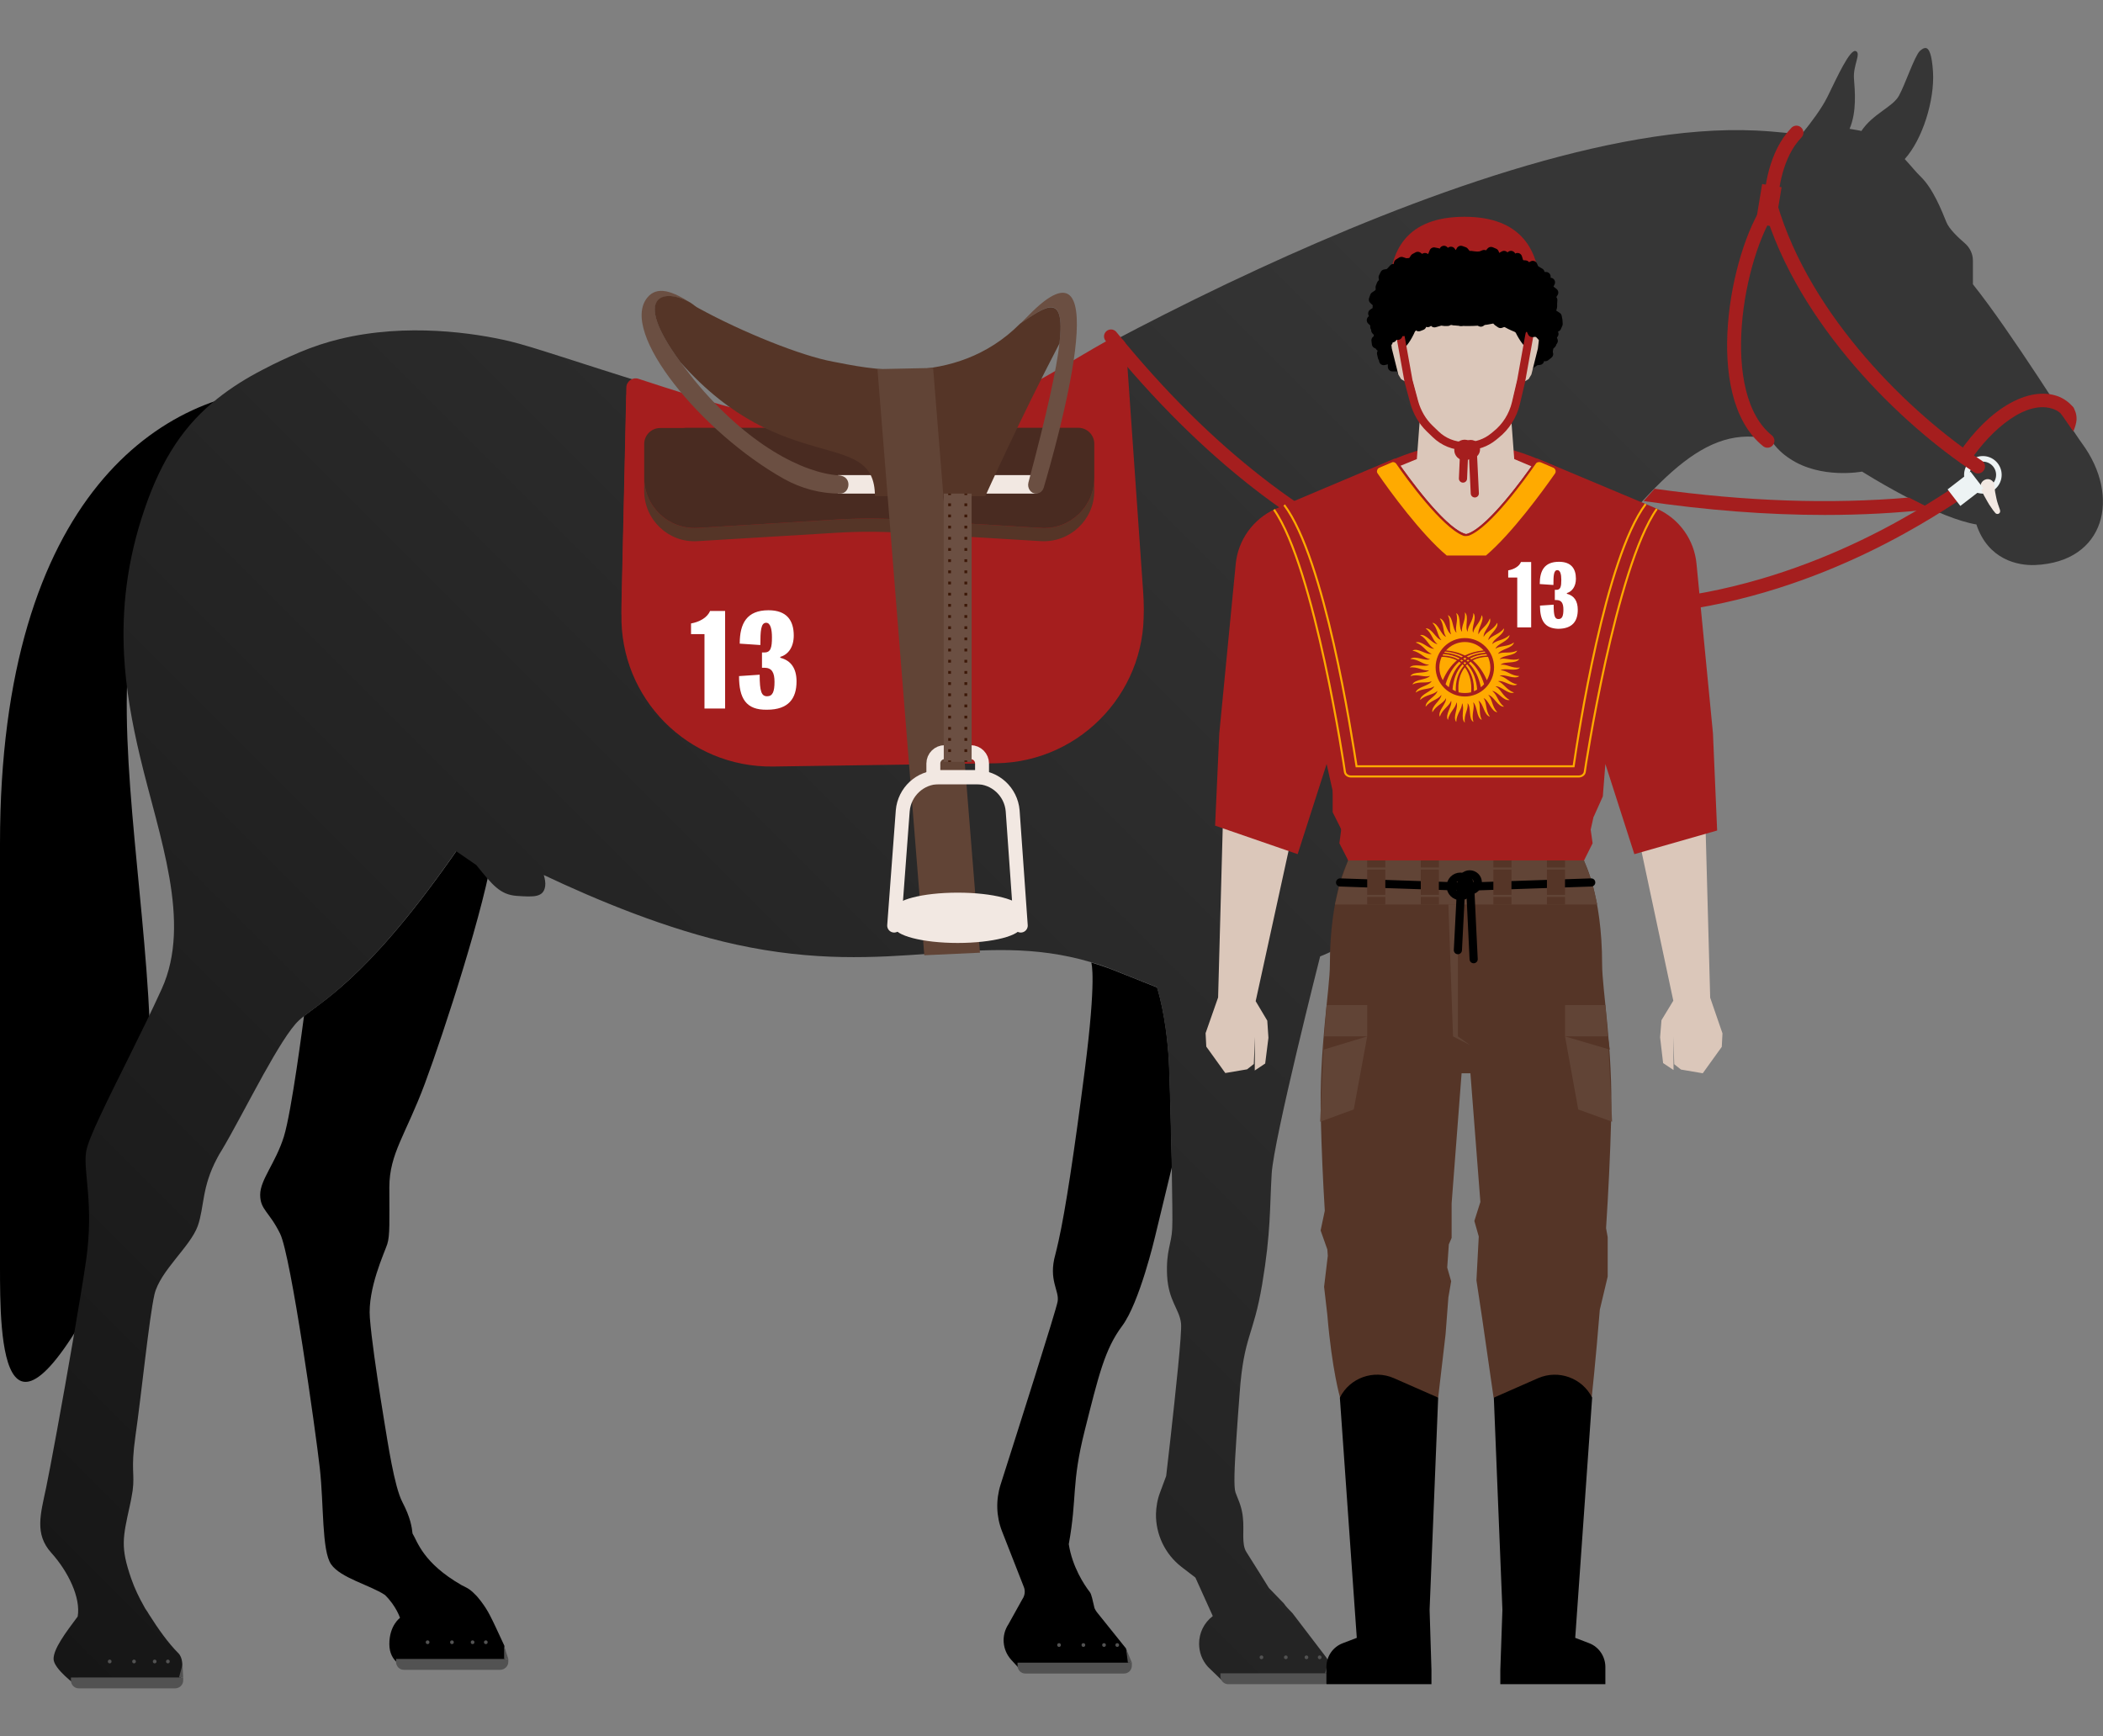 <?xml version="1.0" encoding="UTF-8"?> <!-- Generator: Adobe Illustrator 21.1.0, SVG Export Plug-In . SVG Version: 6.00 Build 0) --> <svg xmlns="http://www.w3.org/2000/svg" xmlns:xlink="http://www.w3.org/1999/xlink" x="0px" y="0px" viewBox="0 0 906.9 748.8" xml:space="preserve"><rect x="0" y="0" width="906.9" height="748.8" fill="#808080" stroke="none"/> <g id="Grid" display="none"> </g> <g id="Columns" display="none" opacity="0.4"> </g> <g id="фон"> </g> <g id="png"> <g> <g> <g> <path d="M125.4,167.5C70.9,167.5,0,213.3,0,363.8s0,151.6,0,182.1s0,98.8,51.3-6.3c41.2-84.4-28.4-257,23.6-309 S125.4,167.5,125.4,167.5z"></path> <path d="M112.2,515.3c0,6.5,3.9,7.2,8.6,16.8c4.7,9.6,15.3,85.1,17.1,101c1.8,15.9,0.8,35.7,4.9,41.6 c4.1,5.9,16.7,8.9,23.2,13.2c4.9,4.8,6.5,9.9,6.5,9.9s-4.6,3.2-4.6,11.3c0,8,6.6,9.8,6.6,9.8h43c0,0,0.9-3.1,0-9.1 c-6.2-13.4-6.9-14.9-10.1-19.2c-0.8-1-1.7-2.2-2.6-3c-2.5-2.6-4-3-5.7-3.9c-16.7-9.6-19-18.7-21.2-22.3 c-0.3-2.8-0.9-6.9-4.4-13.6c-3.5-6.7-6.3-25.9-7.7-34.2c-0.4-2.4-1-6.2-1.7-10.6c-1.7-10.8-3.9-25.6-4.6-34.6 c-1-12.7,6.3-28.1,7.5-31.8c1.2-3.7,0.9-9.8,0.9-24.5c0-14.6,7.1-22.7,15.3-44.7c8.2-22,26.3-77.6,29.5-101.2 c-7-3.7-11.1-6.1-11.1-6.1c-39.7,58.7-61,70.6-70.5,78.1c-0.3,2.1-5.3,41.2-8.7,52.1C118.8,501.7,112.2,508.8,112.2,515.3z"></path> <path d="M434.9,700.5c-3.2,4.8-2.7,11.1,1.2,15.4l4.3,4.7h45.6l1.6-2.4c-0.7-2.2-1.3-4.7-2-7.2L473,695.3 c-0.4-0.5-0.7-1.1-1-1.7c-0.8-3.4-1.3-6-2-6.9c-2.5-3.2-7.6-11-9.1-20.7c3.7-20.4,1-25.7,6.9-49.1s8.6-35,16.1-45 c7.5-10,14.1-38.1,14.1-38.1l7.4-30.6h0c-0.4-18.3-1-40-1.3-45.8c-0.2-3.3-0.6-8.4-1.4-14c-0.8-5.7-2-11.9-3.7-17.5l-18.8-7.5 c-3.3-1.3-6.5-2.3-9.6-3.3v0c0.1,0.4,2.3,6.7-2.8,46.5c-4.5,35-8.3,60.2-11.3,73.6c-0.5,2.3-1,4.3-1.4,5.9 c-3.1,11,1.8,15.5,1,20.2c-0.6,3.7-17.4,56.4-24.6,79c-2.1,6.6-1.9,13.7,0.6,20.1l9.4,24c0.7,1.7,0.5,3.7-0.6,5.3L434.9,700.5z"></path> <linearGradient id="SVGID_2_" gradientUnits="userSpaceOnUse" x1="-376.973" y1="1157.586" x2="654.36" y2="126.253"> <stop offset="0" style="stop-color:#000000"></stop> <stop offset="1" style="stop-color:#363636"></stop> </linearGradient> <path fill="url(#SVGID_2_)" d="M897.9,191.3c-5.4-7.3-30.2-47.5-47.1-68.7v-10.2c0-2.9-1.3-5.6-3.5-7.5c-2.9-2.5-6.7-6.1-7.9-9 c-2-4.9-5.7-14.5-11.2-19.8c-1.9-1.8-4.1-4.6-6.8-7.5c7.7-8.5,12.9-25.4,12.2-37.5c-0.5-8-1.8-10.4-3.3-10.4 c-0.8,0-1.6,0.6-2.4,1.3c-2.3,2.3-6.3,14.4-9,19.3c-2.7,4.9-11.2,7.7-16.2,15.2l0,0c-0.3-0.1-0.5-0.1-0.8-0.2 c-1.1-0.2-2.2-0.4-3.4-0.6c-0.2,0-0.4,0-0.5-0.1c-0.1,0-0.2,0-0.3,0c0,0,0,0-0.1,0c3.2-7.4,2.3-16.5,1.9-21.8 c-0.4-5.7,3.3-11,0.7-11.8v0c-2.5-0.7-7.8,10.9-12.1,19.7c-2.5,5.1-7.2,11.3-10.7,15.6c-0.7,0.2-1.4,0.4-2,0.4 c-3.1,0-8-0.9-18.1-1.4c-62.7-3-148.1,29-214.6,59.7c-38.4,17.7-70.5,35.1-88.3,45c-7.5,4.2-12.5,7-14.3,8 c-13.8,7.7-51.5,18.3-88.8,14.3c-37.3-3.9-113.1-31.8-131.4-36.1c-15.2-3.6-44.5-8-73.3-1c-5.8,1.4-11.6,3.3-17.3,5.7 c-5.6,2.4-10.8,4.8-15.7,7.4c-7.4,3.8-13.9,7.9-19.8,12.6l0,0C80,182.8,69.9,197.2,62.2,220c-7.6,22.4-9.7,42.8-8.7,62.6 c0.8,14.7,3.4,29.1,6.9,43.8c8.2,34.5,22.4,71.2,9.4,100c-8.8,19.4-20.1,40.8-26.8,55.3c-3.3,7-5.5,12.4-5.9,15.3 c-1.2,8.8,3.5,22.4,0,46.8c-1.2,8.3-3.3,20.8-5.6,34.2c-4.5,26.3-10,56-11.6,63.6c-2.4,11.4-5.1,20,2.2,28.1 c7.3,8.1,12.8,19.4,11.4,27.5c-5.3,7.1-10.4,13.9-10.4,18.3c0,4.3,9.8,11.4,9.8,11.4h44.2c0,0,3.6-10.1-0.2-13.9 c-4.3-4.3-8.6-10.3-12.7-16.8c-0.7-1.3-1.6-2.3-2.1-3.4c-2.1-3.7-4-7.6-5.5-11.9c-4.7-13.6-3.7-17.5-0.6-31.6 c0.6-2.6,0.9-4.7,1.2-6.4c1-7.6-0.9-8.7,1.2-23.5c2.6-18.1,5.9-50.9,8.2-61.1c2.4-10.2,15.5-20.6,18.7-29.6 c2.9-8.4,1.6-16.6,8.4-29.3c0.5-1,1.1-2,1.8-3.1c4.7-7.8,11.5-21,18.1-32.9c5.8-10.4,11.4-19.7,15.3-23.3c0.6-0.6,1.3-1.1,2-1.7 c3.5-2.8,8.6-6.1,15.6-12.2c11.3-9.8,27.6-26.5,50.2-59.1l8.7,6c6.9,8.5,10.2,12.8,17.5,13.3c7.3,0.5,11.5,0.7,12.2-4.2 c0.2-1.5-0.1-3.1-0.6-4.8c22.4,10.6,53.1,23.5,83,30c67.5,14.7,104.3-6.8,153,7.6c3.2,0.9,6.4,2,9.6,3.3l18.8,7.5 c1.7,5.6,2.9,11.8,3.7,17.5c0.8,5.7,1.2,10.7,1.4,14c0.3,5.8,0.9,27.5,1.3,45.8c0.2,12.8,0.4,24,0.2,26.8 c-0.3,6.8-2.7,9.4-2.2,20.3c0.6,10.9,5.3,14.4,6,20.5c0.5,4-2.5,31.1-4.5,49.3c-1.1,9.5-1.9,16.6-1.9,16.6l-2.6,7 c-1.2,3.1-1.7,6.3-1.8,9.4c-0.1,8.7,3.8,17.2,11,22.8l6,4.6l7.5,16.6c-3.9,3-5.9,7.4-5.9,11.9c0,3.6,1.2,7.1,3.8,10l5.8,5.6 h43.2c2.2,0,3.2-1.2,3.6-2.9c0.5-2.4-0.2-4.9-1.6-6.8l-14.5-19c-1.7-1.8-2.7-2.7-3.8-4.3l-6.4-6.6c0,0-7.5-12.1-9.7-15.5 c-2.2-3.4-0.9-9.4-1.5-14.7c-0.1-0.6-0.1-1.2-0.2-1.7c-0.7-4.2-2-6.5-3-9.3c-0.8-2.3-0.5-10.4,0.4-23.6c0.4-5.6,0.8-12,1.4-19.4 c1.8-24.7,5.9-24.2,9.7-46.8c3.8-22.7,3.2-32.7,4.1-47.7c0.9-15,20.9-93.7,20.9-93.7s32.7-12.1,52.4-44.8 c14-23.2,15.2-42.9,15.1-50.2c0-1.6-0.1-2.7-0.1-3c0,0,0-0.1,0-0.1c0,0,7.3-22.2,41.2-62.6c33.3-39.6,54.3-68.8,83.7-62.7 c0.6,0.1,1.3,0.3,1.9,0.4c2.3,3.6,5.2,6.3,8.3,8.3c13.4,9,31.2,5.6,31.2,5.6s0.6,0.4,1.8,1.1c6.8,4.2,31.7,19,47.5,21.7 c5.1,15.3,18,17.8,25.3,17.5C907.9,242.4,914.7,214.2,897.9,191.3z"></path> </g> <path fill="#A51E1E" d="M823.2,214.6c-33.7,2.9-70.3,1.7-109.7-3.8l-4.7,5.3c27.3,4,53.4,6,78,6c16,0,31.4-0.8,46.2-2.5 L823.2,214.6z"></path> <path fill="#A51E1E" d="M889.4,179.3c-1.1-1.2-1-3.1,0.2-4.1c1.2-1.1,3.1-1,4.1,0.2c0.9,1,1.9,2.8,1.8,5.6 c-0.1,1.5-0.6,3.2-1.4,5.1"></path> <path fill="none" d="M503,135.7c-17.8-28.2,205.3,142.3,337.5,86.7"></path> <g> <g> <path fill="#A51E1E" d="M485.6,153.6l7.4,106c3,37.1-26.1,69-63.3,69.6l-96.3,1.4c-36.5,0.5-66.2-29.3-65.4-65.8l2.1-93.6 c0-2.7,2.7-4.7,5.3-3.8c12.5,4.1,30.2,9.8,39.7,12.3c0,0,43.4,4.8,75.3,6c31.9,1.2,61.7-20.6,85.9-34.1 c8.5-4.7-3.1,1.9,3.5-1.6C482.4,148.7,485.6,150.6,485.6,153.6z"></path> </g> <g> <path fill="#A51E1E" d="M485.6,149.6l7.4,106c3,37.1-26.1,69-63.3,69.6l-96.3,1.4c-36.5,0.5-66.2-29.3-65.4-65.8l2.1-93.6 c0-2.7,2.7-4.7,5.3-3.8c12.5,4.1,30.2,9.8,39.7,12.3c0,0,43.4,4.8,75.3,6c31.9,1.2,61.7-20.6,85.9-34.1 c8.5-4.7-3.1,1.9,3.5-1.6C482.4,144.7,485.6,146.6,485.6,149.6z"></path> </g> </g> <g> <path fill="#553527" d="M471.9,206v5.7c0,12.5-10.5,22.4-23,21.7l-59.7-3.6c-9.6-0.6-19.2-0.6-28.7,0l-59.7,3.6 c-12.5,0.8-23-9.2-23-21.7V206c0,12.5,10.5,22.4,23,21.7l59.7-3.6c9.6-0.6,19.2-0.6,28.7,0l59.7,3.6 C461.4,228.5,471.9,218.5,471.9,206z"></path> <path fill="#492B21" d="M296.6,184.5c-0.7,0-1.3,0-2,0.1v0h-9.9c-3.8,0-6.9,3.1-6.9,6.9v11.8c0,1.6,0,2.7,0,2.7 c0,12.5,10.5,22.4,23,21.7l59.7-3.6c9.6-0.6,19.2-0.6,28.7,0l59.7,3.6c12.5,0.8,23-9.2,23-21.7v-14.6c0-3.8-3.1-6.9-6.9-6.9 H296.6z"></path> </g> <circle fill="none" stroke="#EDF3F4" stroke-width="2.402" stroke-linecap="round" stroke-linejoin="round" stroke-miterlimit="10" cx="855.1" cy="204.8" r="6.9"></circle> <path fill="none" d="M750.6,102.4c0.9-1.6,1.1-1.7,2.5-3.5"></path> <g> <g> <g> <path fill="#525252" d="M75.5,728.2H34c-1.9,0-3.4-1.5-3.4-3.4v-1.3H79v1.3C79,726.7,77.4,728.2,75.5,728.2z"></path> <polygon fill="#525252" points="79,723.5 78.7,717.9 77.2,723.5 "></polygon> </g> </g> <g> <path fill="#525252" d="M571.2,726.4h-41.5c-1.9,0-3.4-1.5-3.4-3.4v-1.3h48.4v1.3C574.7,724.8,573.1,726.4,571.2,726.4z"></path> <polygon fill="#525252" points="574.7,721.7 573,716.1 571.4,721.7 "></polygon> </g> <g> <path fill="#525252" d="M215.7,720.2h-41.5c-1.9,0-3.4-1.5-3.4-3.4v-1.3h48.4v1.3C219.2,718.6,217.6,720.2,215.7,720.2z"></path> <polygon fill="#525252" points="219.2,715.5 217.4,709.9 217.4,715.5 "></polygon> </g> <g> <path fill="#525252" d="M484.7,721.8h-42.5c-1.9,0-3.4-1.5-3.4-3.4v-1.3h49.3v1.3C488.1,720.3,486.6,721.8,484.7,721.8z"></path> <polygon fill="#525252" points="488.1,717.1 485.6,711 486.4,717.1 "></polygon> </g> <g> <g> <circle fill="#525252" cx="47.3" cy="716.6" r="0.8"></circle> <circle fill="#525252" cx="57.8" cy="716.6" r="0.8"></circle> <circle fill="#525252" cx="66.7" cy="716.6" r="0.8"></circle> <circle fill="#525252" cx="72.4" cy="716.6" r="0.8"></circle> </g> </g> <g> <circle fill="#525252" cx="544" cy="714.8" r="0.8"></circle> <circle fill="#525252" cx="554.5" cy="714.8" r="0.8"></circle> <circle fill="#525252" cx="563.4" cy="714.8" r="0.8"></circle> <circle fill="#525252" cx="569.1" cy="714.8" r="0.8"></circle> </g> <g> <circle fill="#525252" cx="184.4" cy="708.3" r="0.8"></circle> <circle fill="#525252" cx="194.9" cy="708.3" r="0.8"></circle> <circle fill="#525252" cx="203.8" cy="708.3" r="0.8"></circle> <circle fill="#525252" cx="209.5" cy="708.3" r="0.8"></circle> </g> <g> <circle fill="#525252" cx="456.7" cy="709.5" r="0.8"></circle> <circle fill="#525252" cx="467.2" cy="709.5" r="0.8"></circle> <circle fill="#525252" cx="476.1" cy="709.5" r="0.8"></circle> <circle fill="#525252" cx="481.8" cy="709.5" r="0.8"></circle> </g> </g> <path fill="none" stroke="#A51E1E" stroke-width="6.006" stroke-linecap="round" stroke-linejoin="round" stroke-miterlimit="10" d=" M853,201.2c-30.8-20.2-75-62.8-89.5-112.5"></path> <path fill="none" stroke="#A51E1E" stroke-width="6.006" stroke-linecap="round" stroke-linejoin="round" stroke-miterlimit="10" d=" M774.7,57.2c-9,9.3-10.9,24.5-11.1,31.6"></path> <path fill="#A51E1E" d="M847.1,200.1c-0.6,0-1.1-0.2-1.6-0.5c-1.3-0.9-1.7-2.7-0.8-4.1c13.1-19.4,30.3-29.3,43-24.5 c2.3,0.9,4.4,2.4,6.2,4.4c1.1,1.2,0.9,3.1-0.3,4.1c-1.2,1.1-3.1,0.9-4.1-0.3c-1.1-1.3-2.4-2.2-3.8-2.7 c-11.6-4.4-26.8,8.5-36.1,22.3C849,199.6,848,200.1,847.1,200.1z"></path> <path fill="none" stroke="#A51E1E" stroke-width="6.006" stroke-linecap="round" stroke-linejoin="round" stroke-miterlimit="10" d=" M762.2,190.1c-24.5-19.7-13.4-80.3,1.4-101.3"></path> <g> <path fill="#F2E8E2" d="M860.1,209.6c0.1,1.7,0.4,3.5,0.8,5.2c0.2,0.9,0.4,1.8,0.7,2.6c0.3,0.9,0.6,1.8,0.9,2.6l0,0.1 c0.2,0.6-0.1,1.3-0.7,1.5c-0.5,0.2-1,0-1.3-0.3c-0.7-0.8-1.3-1.6-1.8-2.4c-0.6-0.8-1.1-1.6-1.6-2.5c-1-1.7-2-3.5-2.8-5.4l0-0.1 c-0.6-1.6,0.1-3.3,1.7-4s3.3,0.1,4,1.7C860,208.9,860.1,209.3,860.1,209.6z"></path> </g> <rect x="758.1" y="80.1" transform="matrix(0.987 0.163 -0.163 0.987 24.718 -123.262)" fill="#A51E1E" width="8.5" height="17.3"></rect> <g> <path fill="#FFFFFF" d="M312.7,305.6h-8.9v-32.1H298v-4.6c3.4-0.6,7-2.4,8.2-5.4h6.5V305.6z"></path> <path fill="#FFFFFF" d="M318.7,291.6l8.9-0.6c0,7.3,0.8,9.3,3.2,9.3c2.4,0,3.2-2,3.2-6.2c0-4-1.1-6.1-4.4-6.1h-1v-6.6h1.1 c2.7,0,3.2-2.2,3.2-6.5c0-3.4-0.6-6.3-2.5-6.3c-2.3,0-2.5,3.5-2.5,9.6l-8.9-0.6c0-8.8,3.1-14.4,12.4-14.4 c7.8,0,10.9,4.3,10.9,10.9c0,4.9-2.3,8.2-5.8,9.2v0.4c4.7,1.2,7,4.7,7,10.2c0,7.3-3.4,12.2-12.7,12.2 C321.7,306.3,318.7,301.2,318.7,291.6z"></path> </g> <g> <path fill="#F2E8E2" d="M361.4,204.9h87.9v4.8c0,1.8-1.4,3.2-3.2,3.2h-84.7V204.9z"></path> <path fill="#6B4F42" d="M363.7,205.5c3.6,1.6,2.5,7.4-1.4,7.4l0,0c-8.5,0-16.8-2.2-24.3-6.4c-35.3-19.8-71.2-63.3-58.8-78.2 c4.2-5.1,10.8-2.8,18.9,2.5c-11.4-6.7-26.3-4-4.5,25.6c1.7,2.3,3.6,4.7,5.7,7.4c23.2,28.3,47.2,40.1,62.1,41.2 C362.2,205,363,205.2,363.7,205.5z"></path> <path fill="#6B4F42" d="M446.8,212.9L446.8,212.9c-2.3,0-3.9-2.4-3.3-4.8c8-29.9,12.1-48.7,13.4-60.1c2.6-22.7-6.1-15.8-17-8.3 c1.1-1.1,2.2-2.2,3.4-3.4c39.9-41.2,11.9,56.7,6.8,74C449.6,211.9,448.3,212.9,446.8,212.9z"></path> <path fill="#553527" d="M456.9,148.1c-17,32.6-32,65.9-32,65.9h-47.6c0-29.9-39.3-7.5-83.8-57.7c-21.8-29.6-6.8-32.3,4.5-25.6 c1.1,0.7,2.1,1.7,3.4,2.3c18.6,10.2,44.1,20.5,57.9,23c13,2.4,52.1,12.2,80.6-16.4c0,0,0,0,0,0 C450.8,132.3,459.5,125.4,456.9,148.1z"></path> </g> <polygon fill="#614436" points="422.6,410.9 398.6,412 378.4,159.2 402.4,158.7 "></polygon> <g> <g> <path fill="#F2E8E2" d="M440.4,399.6c0,3.9-12.3,7.1-27.4,7.1s-27.4-3.2-27.4-7.1s12.3-11.7,27.4-11.7S440.4,395.6,440.4,399.6 z"></path> <ellipse fill="#F2E8E2" cx="413" cy="392.1" rx="27.4" ry="7.1"></ellipse> <path fill="none" stroke="#F2E8E2" stroke-width="6.006" stroke-linecap="round" stroke-linejoin="round" stroke-miterlimit="10" d=" M423.5,335.2h-21v-5.9c0-2.7,2.2-4.9,4.9-4.9h11.2c2.7,0,4.9,2.2,4.9,4.9V335.2z"></path> <path fill="none" stroke="#F2E8E2" stroke-width="6.006" stroke-linecap="round" stroke-linejoin="round" stroke-miterlimit="10" d=" M385.6,399.2l3.7-49.5c0.7-8.2,7.5-14.5,15.7-14.5H421c8.2,0,15,6.3,15.7,14.5l3.5,49.5"></path> </g> <g> <line fill="none" stroke="#6B4F42" stroke-width="12.012" stroke-linejoin="round" stroke-miterlimit="10" x1="413" y1="212.9" x2="413" y2="328.6"></line> <g> <g> <line fill="none" stroke="#3C1807" stroke-width="1.201" stroke-miterlimit="10" x1="409.5" y1="212.9" x2="409.5" y2="213.5"></line> <line fill="none" stroke="#3C1807" stroke-width="1.201" stroke-miterlimit="10" stroke-dasharray="1.205,3.615" x1="409.5" y1="217.1" x2="409.5" y2="326.2"></line> <line fill="none" stroke="#3C1807" stroke-width="1.201" stroke-miterlimit="10" x1="409.5" y1="328" x2="409.5" y2="328.6"></line> </g> </g> <g> <g> <line fill="none" stroke="#3C1807" stroke-width="1.201" stroke-miterlimit="10" x1="416.5" y1="212.9" x2="416.5" y2="213.5"></line> <line fill="none" stroke="#3C1807" stroke-width="1.201" stroke-miterlimit="10" stroke-dasharray="1.205,3.615" x1="416.5" y1="217.1" x2="416.5" y2="326.2"></line> <line fill="none" stroke="#3C1807" stroke-width="1.201" stroke-miterlimit="10" x1="416.5" y1="328" x2="416.5" y2="328.6"></line> </g> </g> </g> </g> <path fill="none" stroke="#A51E1E" stroke-width="6.006" stroke-linecap="round" stroke-linejoin="round" stroke-miterlimit="10" d=" M847.2,210.7c-22.2,14.1-199.5,142.4-368.1-65.6"></path> <rect x="842.7" y="204.5" transform="matrix(0.611 0.792 -0.792 0.611 496.852 -588.922)" fill="#EDF3F4" width="9" height="12.5"></rect> </g> <g> <path fill-rule="evenodd" clip-rule="evenodd" fill="#A51E1E" d="M662.8,197.8c-17.1-7.1-30.1-7-30.1-7l0,5.4l30.1,7.9V197.8z"></path> <g> <polygon fill-rule="evenodd" clip-rule="evenodd" points="666.7,125.3 667.1,126.5 667.9,128.1 665.5,129.7 663.9,128.7 662.4,128.3 661,129.3 659.6,129.2 658.1,129 656.7,128.8 655.2,128.8 653.8,128.6 652.4,129.5 651,131.3 649.5,130.9 648.1,129.8 646.7,130.9 645.2,131.1 643.8,131 642.3,131.4 640.9,131.3 639.4,130 638,131.1 636.5,130 635.1,130.1 633.7,129.1 632.2,129.6 630.8,130 629.3,129.6 627.9,129.2 626.4,130.3 625,129.7 623.5,131.1 622.1,129.1 620.6,128.7 619.2,128.9 617.8,129.2 616.3,131.3 614.8,131.3 613.4,130.8 611.9,130.6 610.5,130.2 609,130.5 607.7,128.9 606.2,129.8 604.7,130.3 603.4,128.1 601.8,129.9 600.3,130 599,129.2 597.6,128.5 595.2,128.1 595.1,126.4 597.8,125.5 595.2,126.2 596.1,128.1 595.4,129.4 595.8,131 595.9,132.4 594.6,133.7 594.1,135.1 595.1,136.6 595.2,138 593.9,139.4 595.6,140.9 593.3,142.4 594.6,143.8 595.4,145.1 593.4,146.8 593.6,148.3 596.7,149.1 597,150.4 595.8,152.4 596.2,154.1 598.3,152.7 596.7,155.5 599.7,154.8 600.5,155.8 600.5,158.2 602.2,158.2 604.1,157.8 604.5,160.1 606.2,159.8 607.3,161 608.5,161.9 610.4,160.7 611.4,162.4 613.3,160.9 614.4,162.2 615.6,163.7 616.9,164.3 618.6,162.8 619.8,164.9 621.5,163.1 622.8,164.2 624.3,163.7 625.6,165.2 627.2,162.9 628.6,163.3 630,164.2 631.4,163 632.9,164.7 634.3,163.7 635.8,165.6 637.2,165 638.7,165 640.1,164.1 641.5,164.2 642.8,162.8 644.1,162.1 645.6,162.2 647,162.2 648.5,162.3 649.8,161.7 651.4,162.1 652.7,161.4 654.5,162.3 655.3,160.2 656.5,159.4 658.1,159.5 659.1,158.3 660,157.1 661.1,156.4 662.2,155.6 663.9,155.4 664,153.8 665.8,153.4 666.4,153.8 667.8,152.7 666.7,150.7 666.7,149.3 669.1,148.3 666.7,146.4 669.4,145.3 668.8,143.8 668.3,142.3 667.7,140.9 667.8,139.5 669.2,138 667.1,136.7 666.9,135.3 667.5,133.8 668,132.3 667.2,130.9 667.7,129.4 668.1,127.7 666.4,126.8 "></polygon> <polygon fill="none" stroke="#000000" stroke-width="4" stroke-linecap="round" stroke-linejoin="round" stroke-miterlimit="10" points=" 666.7,125.3 667.1,126.5 667.9,128.1 665.5,129.7 663.9,128.7 662.4,128.3 661,129.3 659.6,129.2 658.1,129 656.7,128.8 655.2,128.8 653.8,128.6 652.4,129.5 651,131.3 649.5,130.9 648.1,129.8 646.7,130.9 645.2,131.1 643.8,131 642.3,131.4 640.9,131.3 639.4,130 638,131.1 636.5,130 635.1,130.1 633.7,129.1 632.2,129.6 630.8,130 629.3,129.6 627.9,129.2 626.4,130.3 625,129.7 623.5,131.1 622.1,129.1 620.6,128.7 619.2,128.9 617.8,129.2 616.3,131.3 614.8,131.3 613.4,130.8 611.9,130.6 610.5,130.2 609,130.5 607.7,128.9 606.2,129.8 604.7,130.3 603.4,128.1 601.8,129.9 600.3,130 599,129.2 597.6,128.5 595.2,128.1 595.1,126.4 597.8,125.5 595.2,126.2 596.1,128.1 595.4,129.4 595.8,131 595.9,132.4 594.6,133.7 594.1,135.1 595.1,136.6 595.2,138 593.9,139.4 595.6,140.9 593.3,142.4 594.6,143.8 595.4,145.1 593.4,146.8 593.6,148.3 596.7,149.1 597,150.4 595.8,152.4 596.2,154.1 598.3,152.7 596.7,155.5 599.7,154.8 600.5,155.8 600.5,158.2 602.2,158.2 604.1,157.8 604.5,160.1 606.2,159.8 607.3,161 608.5,161.9 610.4,160.7 611.4,162.4 613.3,160.9 614.4,162.2 615.6,163.7 616.9,164.3 618.6,162.8 619.8,164.9 621.5,163.1 622.8,164.2 624.3,163.7 625.6,165.2 627.2,162.9 628.6,163.3 630,164.2 631.4,163 632.9,164.7 634.3,163.7 635.8,165.6 637.2,165 638.7,165 640.1,164.1 641.5,164.2 642.8,162.8 644.1,162.1 645.6,162.2 647,162.2 648.5,162.3 649.8,161.7 651.4,162.1 652.7,161.4 654.5,162.3 655.3,160.2 656.5,159.4 658.1,159.5 659.1,158.3 660,157.1 661.1,156.4 662.2,155.6 663.9,155.4 664,153.8 665.8,153.4 666.4,153.8 667.8,152.7 666.7,150.7 666.7,149.3 669.1,148.3 666.7,146.4 669.4,145.3 668.8,143.8 668.3,142.3 667.7,140.9 667.8,139.5 669.2,138 667.1,136.7 666.9,135.3 667.5,133.8 668,132.3 667.2,130.9 667.7,129.4 668.1,127.7 666.4,126.8 "></polygon> </g> <path fill-rule="evenodd" clip-rule="evenodd" fill="#A51E1E" d="M601.7,197.8c17.1-7.1,30.1-7,30.1-7l0,5.4l-30.1,7.9V197.8z"></path> <path fill-rule="evenodd" clip-rule="evenodd" fill="#DBC7BA" d="M698,272.4l-2.6,4.5l3.8,18.4l7.6,51.8v15l14.8,69.5l-5.1,8.4 l-0.6,7.4l1.3,11.1l4.5,3l-0.1-14.5L722,459l2.9,2.3l9.4,1.6l8.2-11.4l0.3-5.8l-5.3-15.4l-2.1-77.2l-5.2-14.2l-0.9-32.8l-4.2-37 c7.4-37.1-3.7-52.7-24.4-51l-47.7-20.1l-2.1-28.1h-37.8l-2.1,28.1L562.1,218c-20-0.8-31.8,13.9-24.4,51l-4.2,37l-0.9,32.8 l-5.2,14.2l-2.1,77.2l-5.4,15.4l0.3,5.8l8.2,11.4l9.4-1.6l2.9-2.3l0.5-11.7l-0.1,14.5l4.5-3l1.4-11.1l-0.5-7.4l-5-8.4l15.2-69.5 v-15l7.3-51.8l4.1-19.8l-1.9-4.5L698,272.4z"></path> <path fill-rule="evenodd" clip-rule="evenodd" fill="#DBC7BA" d="M660.1,142.2l-1.1,1.4l-1.1,1.4l0.9-3.9l0.9-9.2 c0,0-0.7-9.9-4.5-14.9c-3.8-5-10.8-10.7-23.4-10.7c-12.6,0-19.6,5.7-23.4,10.7c-3.8,5-4.5,14.9-4.5,14.9l0.9,9.2l0.9,3.9 l-1.1-1.4l-1.1-1.4l-2,1.1l-2,1.1l0.7,5.9l2.8,11.2l1.2,2l3.3,2l0.7-0.9l0.7-0.9l4,15.2l11.9,11.8h6.9h6.9l11.9-9.7l4-17.3 l0.7,0.9l0.7,0.9l3.3-2l1.2-2l2.8-11.2l0.7-5.9l-2-1.1L660.1,142.2z"></path> <path d="M631.8,116.5c-12.6,0-19.6,5.7-23.4,10.7c-3.8,5-4.5,14.9-4.5,14.9l0.8,8.7c2.6-1.8,4.7-5.8,6.1-9.2 c1.2-2.9,4.5-4.3,7.5-3.3c4,1.5,8.7,2.3,13.7,2.3c1.4,0,7.9,0.2,14-1.6c2.8-0.8,5.8,0.5,7,3.2c1.4,3,3.4,6.5,5.8,8.4l0.8-8.5 c0,0-0.7-9.9-4.5-14.9C651.4,122.2,644.4,116.5,631.8,116.5z"></path> <path fill-rule="evenodd" clip-rule="evenodd" fill="none" d="M630.5,144.3c0.9,0.9,2.6,0.9,3.5,0"></path> <path fill-rule="evenodd" clip-rule="evenodd" fill="#A51E1E" d="M599.1,126c0-17.9,7.4-32.5,32.5-32.5 c24.5,0,32.5,14.5,32.5,32.5l-31.8-10.5L599.1,126z"></path> <path fill-rule="evenodd" clip-rule="evenodd" fill="#A51E1E" d="M738.7,316.3l-7.1-73.2c-1-10.3-7.4-19.3-16.9-23.6l-1.4-0.6 l-50.5-21.2c0,0-20.2,30.1-30.6,32.7c-10.3-2.6-30.6-32.7-30.6-32.7L551.2,219l-1.4,0.6c-9.4,4.3-15.9,13.3-16.9,23.6l-7.1,73.2 l-1.8,39.7l35.6,12.3l12.5-38.9l9.3,41.6h50.8h50.8l9.3-41.6l12.5,38.9l35.7-10.2L738.7,316.3z"></path> <g> <path fill-rule="evenodd" clip-rule="evenodd" fill="#FFAA00" d="M623.6,240.1c-11.2-9.3-24.7-28-30-35.6 c-0.4-0.5-0.5-1.2-0.3-1.8c0.2-0.6,0.6-1.1,1.2-1.4l5.4-2.3c0.3-0.1,0.5-0.2,0.8-0.2c0.7,0,1.4,0.3,1.8,0.9 c4.4,6.3,19.6,27.3,28.6,30.8c0.4,0.1,0.7,0.2,1.1,0.2c0.4,0,0.7-0.1,1.1-0.2c9.1-3.5,24.2-24.4,28.6-30.8 c0.4-0.6,1.1-0.9,1.8-0.9c0.3,0,0.6,0.1,0.8,0.2l5.4,2.3c0.6,0.3,1,0.8,1.2,1.4c0.2,0.6,0.1,1.3-0.3,1.8 c-5.3,7.6-18.8,26.2-30,35.6H623.6z"></path> <path fill="#A51E1E" d="M600.7,199.3c0.6,0,1.1,0.3,1.4,0.7c4.4,6.4,19.7,27.4,28.8,31c0.4,0.2,0.8,0.2,1.3,0.2 c0.4,0,0.9-0.1,1.3-0.2c9.2-3.5,24.4-24.6,28.8-31c0.3-0.5,0.8-0.7,1.4-0.7c0.2,0,0.5,0,0.7,0.1l5.4,2.3c0.5,0.2,0.8,0.6,1,1.1 c0.1,0.5,0.1,1-0.2,1.4c-5.3,7.6-18.7,26-29.8,35.4h-16.9c-11.1-9.3-24.6-27.8-29.8-35.4c-0.3-0.4-0.4-0.9-0.2-1.4 c0.1-0.5,0.5-0.9,1-1.1l5.4-2.3C600.3,199.4,600.5,199.3,600.7,199.3 M663.7,198.4c-0.8,0-1.6,0.4-2.1,1.1 c-4.3,6.2-19.5,27.2-28.4,30.6c-0.3,0.1-0.6,0.2-0.9,0.2c-0.3,0-0.6-0.1-0.9-0.2c-9-3.4-24.1-24.4-28.4-30.6 c-0.5-0.7-1.3-1.1-2.1-1.1c-0.3,0-0.7,0.1-1,0.2l-5.4,2.3c-1.5,0.6-2.1,2.5-1.1,3.9c4.9,7,18.9,26.3,30.2,35.8 c6.6,0,10.9,0,17.5,0c11.4-9.5,25.3-28.8,30.2-35.8c0.9-1.3,0.4-3.2-1.1-3.9l-5.4-2.3C664.4,198.5,664.1,198.4,663.7,198.4 L663.7,198.4z"></path> </g> <g> <path fill="#FFFFFF" d="M660.2,270.6h-5.9v-21.5h-3.9V246c2.3-0.4,4.7-1.6,5.5-3.6h4.4V270.6z"></path> <path fill="#FFFFFF" d="M664.1,261.2l5.9-0.4c0,4.9,0.5,6.2,2.1,6.2s2.1-1.4,2.1-4.1c0-2.7-0.8-4.1-3-4.1h-0.7v-4.4h0.7 c1.8,0,2.1-1.5,2.1-4.3c0-2.3-0.4-4.2-1.7-4.2c-1.6,0-1.7,2.4-1.7,6.4l-5.9-0.4c0-5.9,2.1-9.6,8.3-9.6c5.2,0,7.3,2.9,7.3,7.3 c0,3.3-1.6,5.5-3.9,6.2v0.3c3.2,0.8,4.7,3.2,4.7,6.9c0,4.9-2.3,8.2-8.5,8.2C666.1,271,664.1,267.6,664.1,261.2z"></path> </g> <g> <path fill="none" stroke="#FFAA00" stroke-width="0.879" stroke-miterlimit="10" d="M553.8,217.8 C571.3,241,582.9,317,585,330.5h93.6c2-13.6,13.6-89.8,31.1-113.1"></path> <path fill="none" stroke="#FFAA00" stroke-width="0.879" stroke-miterlimit="10" d="M714.5,219.5 c-17.7,25.1-31,112.5-31.1,113.5c-0.2,1.1-1.3,1.9-2.6,1.9h-98.2c-1.3,0-2.4-0.8-2.6-1.9c-0.1-0.9-13-88.1-30.6-113.2"></path> </g> <path fill-rule="evenodd" clip-rule="evenodd" fill="none" stroke="#A51E1E" stroke-width="3.518" stroke-miterlimit="10" d=" M601.6,126.5l1.4,14.3l0.9,4l3.5,19.5l2.5,9.3c1.2,4.2,3.4,8.1,6.6,11.2l2.6,2.5c3.4,3.3,7.9,5.1,12.6,5.1l0,0h1 c4.1,0,8.1-1.4,11.3-4l1.1-0.9c4.3-3.4,7.3-8.2,8.6-13.5l2.3-9.8l3.5-19.5l0.9-4l1.3-13"></path> <g> <polygon fill-rule="evenodd" clip-rule="evenodd" points="666.7,119.3 664.5,119.3 664.1,117.6 662.9,116.9 661.7,116.1 661,114.5 658.7,115.7 657.8,114.3 656.3,114.2 655.1,113.4 654.4,111.1 652.3,112.8 651.6,110.2 649.7,111.7 648.6,110.2 647,111.1 645.4,111.7 644.4,109.1 643,108.5 641.3,110.5 640,109.8 638.5,110.4 637.1,110.5 635.7,110.4 634.3,110.2 632.9,110.3 631.4,108.5 630,108 628.6,110.6 627.2,110.5 625.7,108.4 624.4,109.9 622.7,108 621.7,111 619.9,109 618.4,108.7 617.4,111.1 616.2,112.1 614.5,111.1 613.2,111.9 611.4,110.6 610.1,111.3 609.1,112.9 607.8,113.3 606.2,113.4 604.4,112.8 603.1,113.6 603,116.4 601,115.8 600,116.9 599,117.9 597.2,118.2 596.5,119.6 596.8,121.5 595.7,122.6 595.2,123.9 595.3,125.5 594.4,126.7 592.8,127.8 592.3,129.2 594.2,131 593.9,132.4 594.1,133.8 592,135.2 592.9,136.6 591.4,138.1 592.9,139.5 592.9,141 594.3,142.3 595,143.5 594.4,145.1 595.2,146.4 594.4,148.2 595.1,149.5 596.4,150.5 596.4,152.1 598,152.2 596.1,152.2 597.3,150.7 597.6,149.6 596.1,147.6 598.6,147.4 598.6,145.7 600.4,145.7 601.2,144.5 602.8,144.6 603.5,142.9 605.1,143 606.3,142.2 607.5,141.6 609,141.3 609.8,139.2 611.8,140.9 613.1,140.4 613.9,137.5 615.7,139.1 616.8,136.8 618.6,139.2 620,138.8 621.4,138.4 622.9,138.6 624.3,138.6 625.7,137.6 627.1,138.2 628.6,138.1 630,138.6 631.4,138 632.9,136.2 634.4,136.5 635.8,136.9 637.3,136.7 638.6,138.9 640.2,136.7 641.6,136.9 643.2,136.4 644.6,137 645.8,138.6 647.1,139.5 648.7,138.9 650,139.4 651.3,140.1 652.6,140.7 654,141.3 655.2,142 656.8,141.7 658.9,140.5 660,141.7 660.8,143.4 662.6,143.2 663.9,144 664.9,145.1 666.2,146 666.9,147.5 666.3,149.4 667.5,150.7 666.2,152 665.9,153.4 667.5,152.6 667.7,151 668,149.5 668.9,148.3 669.8,147 669.1,145.2 670.1,144 668.9,142.2 671.3,141.1 671.9,139.7 671.8,138.1 671.5,136.6 669.2,135.1 669.1,133.7 669.5,132.3 669.5,130.9 669.6,129.4 668.8,128.1 670,126.2 668.6,125.1 667.4,124.1 668.6,121.8 666.2,121.5 "></polygon> <polygon fill="none" stroke="#000000" stroke-width="4" stroke-linecap="round" stroke-linejoin="round" stroke-miterlimit="10" points=" 666.7,119.3 664.5,119.3 664.1,117.6 662.9,116.9 661.7,116.1 661,114.5 658.7,115.7 657.8,114.3 656.3,114.2 655.1,113.4 654.4,111.1 652.3,112.8 651.6,110.2 649.7,111.7 648.6,110.2 647,111.1 645.4,111.7 644.4,109.1 643,108.5 641.3,110.5 640,109.8 638.5,110.4 637.1,110.5 635.7,110.4 634.3,110.2 632.9,110.3 631.4,108.5 630,108 628.6,110.6 627.2,110.5 625.7,108.4 624.4,109.9 622.7,108 621.7,111 619.9,109 618.4,108.7 617.4,111.1 616.2,112.1 614.5,111.1 613.2,111.9 611.4,110.6 610.1,111.3 609.1,112.9 607.8,113.3 606.2,113.4 604.4,112.8 603.1,113.6 603,116.4 601,115.8 600,116.9 599,117.9 597.2,118.2 596.5,119.6 596.8,121.5 595.7,122.6 595.2,123.9 595.3,125.5 594.4,126.7 592.8,127.8 592.3,129.2 594.2,131 593.9,132.4 594.1,133.8 592,135.2 592.9,136.6 591.4,138.1 592.9,139.5 592.9,141 594.3,142.3 595,143.5 594.4,145.1 595.2,146.4 594.4,148.2 595.1,149.5 596.4,150.5 596.4,152.1 598,152.2 596.1,152.2 597.3,150.7 597.6,149.6 596.1,147.6 598.6,147.4 598.6,145.7 600.4,145.7 601.2,144.5 602.8,144.6 603.5,142.9 605.1,143 606.3,142.2 607.5,141.6 609,141.3 609.8,139.2 611.8,140.9 613.1,140.4 613.9,137.5 615.7,139.1 616.8,136.8 618.6,139.2 620,138.8 621.4,138.4 622.9,138.6 624.3,138.6 625.7,137.6 627.1,138.2 628.6,138.1 630,138.6 631.4,138 632.9,136.2 634.4,136.5 635.8,136.9 637.3,136.7 638.6,138.9 640.2,136.7 641.6,136.9 643.2,136.4 644.6,137 645.8,138.6 647.1,139.5 648.7,138.9 650,139.4 651.3,140.1 652.6,140.7 654,141.3 655.2,142 656.8,141.7 658.9,140.5 660,141.7 660.8,143.4 662.6,143.2 663.9,144 664.9,145.1 666.2,146 666.9,147.5 666.3,149.4 667.5,150.7 666.2,152 665.9,153.4 667.5,152.6 667.7,151 668,149.5 668.9,148.3 669.8,147 669.1,145.2 670.1,144 668.9,142.2 671.3,141.1 671.9,139.7 671.8,138.1 671.5,136.6 669.2,135.1 669.1,133.7 669.5,132.3 669.5,130.9 669.6,129.4 668.8,128.1 670,126.2 668.6,125.1 667.4,124.1 668.6,121.8 666.2,121.5 "></polygon> </g> <polygon fill-rule="evenodd" clip-rule="evenodd" fill="#A51E1E" points="574.7,340.9 574.7,350.3 578.4,357.7 577.6,363.7 581.4,371.1 616.6,362.9 "></polygon> <polygon fill-rule="evenodd" clip-rule="evenodd" fill="#A51E1E" points="692.3,329.5 691.2,343.5 687.3,352.2 684.1,350.3 686,358.1 686.8,363.7 683.1,371.1 671,362 674.9,339.8 "></polygon> <path fill-rule="evenodd" clip-rule="evenodd" fill="#553527" d="M690.9,415.9c0-30.3-7.9-44.7-7.9-44.7h-50.4h-0.4h-0.4h-50.4 c0,0-7.9,14.5-7.9,44.7c0,11-4.7,36.1-3.9,66.9c0.3,12.8,0.9,26.3,1.7,39.4l-1.8,8.5l2.9,8.2c0.1,0.9,0.1,1.8,0.2,2.7L571,555 l1.4,12.1c2,23.9,5.5,35.7,5.5,35.7h42.3l3.2-27.4l1.2-15.8l1.2-7l-1.7-5.9l0.7-10l1.2-2.8V519l4.3-56.1l1.9,0l1.9,0l4.3,55.5 l-2.6,8.2l1.9,6.7l-1,18.9l2.5,16.6l4.9,34h42.3c0,0,1.7-15.6,3.5-37.9l3.4-14.3v-17l-0.7-3.9c1-15.4,1.8-31.7,2.2-47 C695.6,452,690.9,426.9,690.9,415.9z"></path> <polygon fill-rule="evenodd" clip-rule="evenodd" fill="#614436" points="572.1,433.5 589.6,433.5 589.6,447 571,447 "></polygon> <polygon fill-rule="evenodd" clip-rule="evenodd" fill="#614436" points="589.6,447 583.8,478.5 569.3,483.8 571,447 "></polygon> <polygon fill-rule="evenodd" clip-rule="evenodd" fill="#614436" points="692.3,433.5 674.9,433.5 674.9,447 693.4,447 "></polygon> <polygon fill-rule="evenodd" clip-rule="evenodd" fill="#614436" points="674.9,447 680.6,478.5 695.2,483.8 693.4,447 "></polygon> <polygon fill-rule="evenodd" clip-rule="evenodd" fill="#614436" points="686.6,380.6 683.1,371.1 632.2,371.1 581.4,371.1 577.9,380.6 575.7,390.1 632.2,390.1 688.8,390.1 "></polygon> <polygon fill-rule="evenodd" clip-rule="evenodd" fill="#614436" points="634,450.8 628.7,447 628.7,390.1 624.6,390.1 626.6,447 "></polygon> <polygon fill-rule="evenodd" clip-rule="evenodd" fill="#553527" points="589.6,447 570.8,452.7 571,447 "></polygon> <polygon fill-rule="evenodd" clip-rule="evenodd" fill="#553527" points="674.9,447 694.2,452.7 693.4,447 "></polygon> <path fill-rule="evenodd" clip-rule="evenodd" d="M616.5,694.3l3.7-91.5l-19.1-8.4c-8.7-3.8-19-0.2-23.3,8.4l7.3,103.6l-6,2.3 c-4.3,1.6-7.1,5.7-7.1,10.3v1.2v6.2h45.3v-6.2L616.5,694.3L616.5,694.3z"></path> <path fill-rule="evenodd" clip-rule="evenodd" d="M685.3,708.7l-6-2.3l7.3-103.6c-4.3-8.5-14.5-12.2-23.3-8.4l-19.1,8.4l3.7,91.5 l0,0l-0.9,25.9v6.2h45.3v-6.2V719C692.3,714.4,689.5,710.3,685.3,708.7z"></path> <g> <line fill-rule="evenodd" clip-rule="evenodd" fill="none" stroke="#000000" stroke-width="3.518" stroke-linecap="round" stroke-linejoin="round" stroke-miterlimit="10" x1="577.9" y1="380.6" x2="634" y2="382.5"></line> <line fill-rule="evenodd" clip-rule="evenodd" fill="none" stroke="#000000" stroke-width="3.518" stroke-linecap="round" stroke-linejoin="round" stroke-miterlimit="10" x1="630.1" y1="382.5" x2="628.7" y2="409.8"></line> <line fill-rule="evenodd" clip-rule="evenodd" fill="none" stroke="#000000" stroke-width="3.518" stroke-linecap="round" stroke-linejoin="round" stroke-miterlimit="10" x1="686.2" y1="380.6" x2="630.1" y2="382.5"></line> <circle fill-rule="evenodd" clip-rule="evenodd" fill="none" stroke="#000000" stroke-width="3.518" stroke-linecap="round" stroke-linejoin="round" stroke-miterlimit="10" cx="629.8" cy="382.3" r="4.2"></circle> <circle fill-rule="evenodd" clip-rule="evenodd" fill="none" stroke="#000000" stroke-width="3.518" stroke-linecap="round" stroke-linejoin="round" stroke-miterlimit="10" cx="633.8" cy="380.6" r="3.5"></circle> <line fill-rule="evenodd" clip-rule="evenodd" fill="none" stroke="#000000" stroke-width="3.518" stroke-linecap="round" stroke-linejoin="round" stroke-miterlimit="10" x1="634" y1="382.5" x2="635.5" y2="413.7"></line> </g> <g> <rect x="589.6" y="371.1" fill-rule="evenodd" clip-rule="evenodd" fill="#553527" width="7.8" height="19"></rect> <line fill="none" stroke="#614436" stroke-width="0.879" stroke-linecap="round" stroke-linejoin="round" stroke-miterlimit="10" x1="589.6" y1="374.6" x2="597.4" y2="374.6"></line> <line fill="none" stroke="#614436" stroke-width="0.879" stroke-linecap="round" stroke-linejoin="round" stroke-miterlimit="10" x1="589.6" y1="386.4" x2="597.4" y2="386.4"></line> </g> <g> <rect x="612.7" y="371.1" fill-rule="evenodd" clip-rule="evenodd" fill="#553527" width="7.8" height="19"></rect> <line fill="none" stroke="#614436" stroke-width="0.879" stroke-linecap="round" stroke-linejoin="round" stroke-miterlimit="10" x1="612.7" y1="374.6" x2="620.5" y2="374.6"></line> <line fill="none" stroke="#614436" stroke-width="0.879" stroke-linecap="round" stroke-linejoin="round" stroke-miterlimit="10" x1="612.7" y1="386.4" x2="620.5" y2="386.4"></line> </g> <g> <rect x="644" y="371.1" fill-rule="evenodd" clip-rule="evenodd" fill="#553527" width="7.8" height="19"></rect> <line fill="none" stroke="#614436" stroke-width="0.879" stroke-linecap="round" stroke-linejoin="round" stroke-miterlimit="10" x1="644" y1="374.6" x2="651.7" y2="374.6"></line> <line fill="none" stroke="#614436" stroke-width="0.879" stroke-linecap="round" stroke-linejoin="round" stroke-miterlimit="10" x1="644" y1="386.4" x2="651.7" y2="386.4"></line> </g> <g> <rect x="667.1" y="371.1" fill-rule="evenodd" clip-rule="evenodd" fill="#553527" width="7.8" height="19"></rect> <line fill="none" stroke="#614436" stroke-width="0.879" stroke-linecap="round" stroke-linejoin="round" stroke-miterlimit="10" x1="667.1" y1="374.6" x2="674.9" y2="374.6"></line> <line fill="none" stroke="#614436" stroke-width="0.879" stroke-linecap="round" stroke-linejoin="round" stroke-miterlimit="10" x1="667.1" y1="386.4" x2="674.9" y2="386.4"></line> </g> <g> <path fill="#FFAA00" d="M655.2,291.6c-3.6-0.1-5.4-2.5-8.1-2.5c2.1-1.3,6.5,0.8,8.4-1.2c-3.5,0.5-5.7-1.6-8.4-1.2 c1.9-1.7,6.6-0.2,8.1-2.5c-3.4,1-5.9-0.7-8.5,0.1c1.6-1.9,6.5-1.3,7.6-3.7c-3.2,1.5-5.9,0.3-8.3,1.4c1.3-2.2,6.2-2.3,6.9-4.9 c-2.9,2-5.8,1.2-8,2.7c0.9-2.3,5.8-3.2,6.1-5.9c-2.6,2.4-5.6,2.1-7.5,3.9c0.6-2.5,5.2-4,5.1-6.8c-2.2,2.8-5.2,2.9-6.8,5.1 c0.2-2.5,4.5-4.8,3.9-7.5c-1.7,3.1-4.7,3.7-5.9,6.1c-0.2-2.5,3.7-5.5,2.7-8c-1.2,3.4-4,4.4-4.9,6.9c-0.6-2.4,2.8-6,1.4-8.3 c-0.7,3.5-3.3,5-3.7,7.6c-1-2.3,1.8-6.3,0.1-8.5c-0.1,3.6-2.5,5.4-2.5,8.1c-1.4-2.1,0.8-6.5-1.2-8.4c0.5,3.5-1.6,5.7-1.2,8.4 c-1.7-1.9-0.2-6.6-2.5-8.1c1,3.4-0.7,5.9,0.1,8.5c-1.9-1.6-1.3-6.5-3.7-7.6c1.5,3.2,0.3,5.9,1.4,8.3c-2.2-1.3-2.3-6.2-4.9-6.9 c2,2.9,1.2,5.8,2.7,8c-2.3-0.9-3.2-5.8-5.9-6.1c2.4,2.6,2.1,5.6,3.9,7.5c-2.5-0.6-4-5.2-6.8-5.1c2.8,2.2,2.9,5.2,5.1,6.8 c-2.5-0.2-4.8-4.5-7.5-3.9c3.1,1.7,3.7,4.7,6.1,5.9c-2.5,0.2-5.5-3.7-8-2.7c3.4,1.2,4.4,4,6.9,4.9c-2.4,0.6-6-2.8-8.3-1.4 c3.5,0.7,5,3.3,7.6,3.7c-2.3,1-6.3-1.8-8.5-0.1c3.6,0.1,5.4,2.5,8.1,2.5c-2.1,1.3-6.5-0.8-8.4,1.2c3.5-0.5,5.7,1.6,8.4,1.2 c-1.9,1.7-6.6,0.2-8.1,2.5c3.4-1,5.9,0.7,8.5-0.1c-1.6,1.9-6.5,1.3-7.6,3.7c3.2-1.5,5.9-0.3,8.3-1.4c-1.3,2.2-6.2,2.3-6.9,4.9 c2.9-2,5.8-1.2,8-2.7c-0.9,2.3-5.8,3.2-6.1,5.9c2.6-2.4,5.6-2.1,7.5-3.9c-0.6,2.5-5.2,4-5.1,6.8c2.2-2.8,5.2-2.9,6.8-5.1 c-0.2,2.5-4.5,4.8-3.9,7.5c1.7-3.1,4.7-3.7,5.9-6.1c0.2,2.5-3.7,5.5-2.7,8c1.2-3.4,4-4.4,4.9-6.9c0.6,2.4-2.8,6-1.4,8.3 c0.7-3.5,3.3-5,3.7-7.6c1,2.3-1.8,6.3-0.1,8.5c0.1-3.6,2.5-5.4,2.5-8.1c1.3,2.1-0.8,6.5,1.2,8.4c-0.5-3.5,1.6-5.7,1.2-8.4 c1.7,1.9,0.2,6.6,2.5,8.1c-1-3.4,0.7-5.9-0.1-8.5c1.9,1.6,1.3,6.5,3.7,7.6c-1.5-3.2-0.3-5.9-1.4-8.3c2.2,1.3,2.3,6.2,4.9,6.9 c-2-2.9-1.2-5.8-2.7-8c2.3,0.9,3.2,5.8,5.9,6.1c-2.4-2.6-2.1-5.6-3.9-7.5c2.5,0.6,4.1,5.2,6.8,5.1c-2.8-2.2-2.9-5.2-5.1-6.8 c2.5,0.2,4.8,4.5,7.5,3.9c-3.1-1.7-3.7-4.7-6.1-5.9c2.5-0.2,5.5,3.7,8,2.7c-3.4-1.2-4.4-4-6.9-4.9c2.4-0.6,6,2.8,8.3,1.4 c-3.5-0.7-4.9-3.3-7.6-3.7C649,290.5,653,293.3,655.2,291.6z M631.7,300.4c-6.9,0-12.6-5.6-12.6-12.6c0-6.9,5.6-12.6,12.6-12.6 c6.9,0,12.6,5.6,12.6,12.6C644.3,294.8,638.6,300.4,631.7,300.4z"></path> <g> <g> <path fill="#FFAA00" d="M631.7,276.9c3.2,0,6.1,1.4,8.1,3.6c-3.1,0.3-5.8,1.1-8.1,2.2c-2.3-1.1-4.9-1.9-8.1-2.2 C625.6,278.3,628.5,276.9,631.7,276.9z"></path> <path fill="#FFAA00" d="M630.9,283.1c-0.3,0.1-0.5,0.3-0.7,0.4c-2-1.1-4.5-1.8-7.4-2c0.1-0.2,0.3-0.4,0.4-0.5 C626.2,281.3,628.7,282,630.9,283.1z"></path> <path fill="#FFAA00" d="M632.5,283.1c0.3,0.1,0.5,0.3,0.7,0.4c2-1.1,4.5-1.8,7.4-2c-0.1-0.2-0.3-0.4-0.4-0.5 C637.2,281.3,634.7,282,632.5,283.1z"></path> <path fill="#FFAA00" d="M622.4,282.1c-0.1,0.2-0.2,0.4-0.3,0.6c2.7,0.1,5,0.7,6.8,1.7c0.2-0.1,0.4-0.3,0.6-0.4 C627.5,282.9,625.2,282.3,622.4,282.1z"></path> <path fill="#FFAA00" d="M622.2,293.4c-0.9-1.6-1.5-3.5-1.5-5.5c0-1.6,0.4-3.2,1-4.6c2.6,0,4.8,0.6,6.6,1.5 C625.7,287,623.7,289.9,622.2,293.4z"></path> <path fill="#FFAA00" d="M627.8,298.1c-0.5-0.2-1-0.4-1.4-0.7c0.3-4.1,1.6-8,4.3-10.9c0.2,0.2,0.4,0.4,0.6,0.6 C628.7,290.1,627.6,294.1,627.8,298.1z"></path> <path fill="#FFAA00" d="M641,282.1c0.1,0.2,0.2,0.4,0.3,0.6c-2.7,0.1-5,0.7-6.8,1.7c-0.2-0.1-0.4-0.3-0.6-0.4 C635.9,282.9,638.2,282.3,641,282.1z"></path> <path fill="#FFAA00" d="M641.2,293.4c0.9-1.6,1.5-3.5,1.5-5.5c0-1.6-0.4-3.2-1-4.6c-2.6,0-4.8,0.6-6.6,1.5 C637.7,287,639.7,289.9,641.2,293.4z"></path> <path fill="#FFAA00" d="M631.7,287.8c2.2,2.9,3.1,6.9,2.7,10.8c-0.9,0.2-1.7,0.3-2.7,0.3c-0.9,0-1.8-0.1-2.7-0.3 C628.6,294.6,629.4,290.7,631.7,287.8z"></path> <path fill="#FFAA00" d="M635.6,298.1c0.5-0.2,1-0.4,1.4-0.7c-0.3-4.1-1.6-8-4.3-10.9c-0.2,0.2-0.4,0.4-0.6,0.6 C634.7,290.1,635.8,294.1,635.6,298.1z"></path> <path fill="#FFAA00" d="M630,286c-0.2-0.2-0.5-0.4-0.8-0.6c-2.8,2.5-4.6,5.8-5.8,9.7c0.4,0.5,0.9,0.9,1.4,1.3 C625.6,292.4,627.2,288.7,630,286z"></path> <path fill="#FFAA00" d="M633.4,286c0.2-0.2,0.5-0.4,0.8-0.6c2.8,2.5,4.6,5.8,5.8,9.7c-0.4,0.5-0.9,0.9-1.4,1.3 C637.8,292.4,636.2,288.7,633.4,286z"></path> <path fill="#FFAA00" d="M631.7,283.6c0.1,0.1,0.6,0.4,0.7,0.5c-0.2,0.1-0.6,0.4-0.7,0.5c-0.1-0.1-0.5-0.4-0.7-0.5 C631.1,284,631.6,283.7,631.7,283.6z"></path> <path fill="#FFAA00" d="M630.3,284.5c-0.2,0.1-0.5,0.4-0.6,0.4c0.3,0.2,0.6,0.4,0.7,0.5c0.1-0.1,0.4-0.4,0.6-0.5 C630.9,284.9,630.5,284.6,630.3,284.5z"></path> <path fill="#FFAA00" d="M633.1,284.5c0.2,0.1,0.5,0.4,0.6,0.4c-0.3,0.2-0.6,0.4-0.7,0.5c-0.1-0.1-0.4-0.4-0.6-0.5 C632.5,284.9,632.9,284.6,633.1,284.5z"></path> <path fill="#FFAA00" d="M631.7,285.5c0.1,0.1,0.5,0.4,0.6,0.5c-0.2,0.1-0.4,0.4-0.6,0.6c-0.1-0.2-0.4-0.4-0.6-0.6 C631.2,285.9,631.6,285.6,631.7,285.5z"></path> </g> </g> </g> <line fill-rule="evenodd" clip-rule="evenodd" fill="none" stroke="#A51E1E" stroke-width="3.518" stroke-linecap="round" stroke-linejoin="round" stroke-miterlimit="10" x1="631.3" y1="197.2" x2="630.9" y2="206.4"></line> <circle fill-rule="evenodd" clip-rule="evenodd" fill="none" stroke="#A51E1E" stroke-width="3.518" stroke-miterlimit="10" cx="631.6" cy="194.1" r="2.7"></circle> <circle fill-rule="evenodd" clip-rule="evenodd" fill="none" stroke="#A51E1E" stroke-width="3.518" stroke-miterlimit="10" cx="634.2" cy="193.8" r="2.3"></circle> <line fill-rule="evenodd" clip-rule="evenodd" fill="none" stroke="#A51E1E" stroke-width="3.518" stroke-linecap="round" stroke-linejoin="round" stroke-miterlimit="10" x1="635.1" y1="194.1" x2="636" y2="212.8"></line> </g> </g> </g> </svg> 